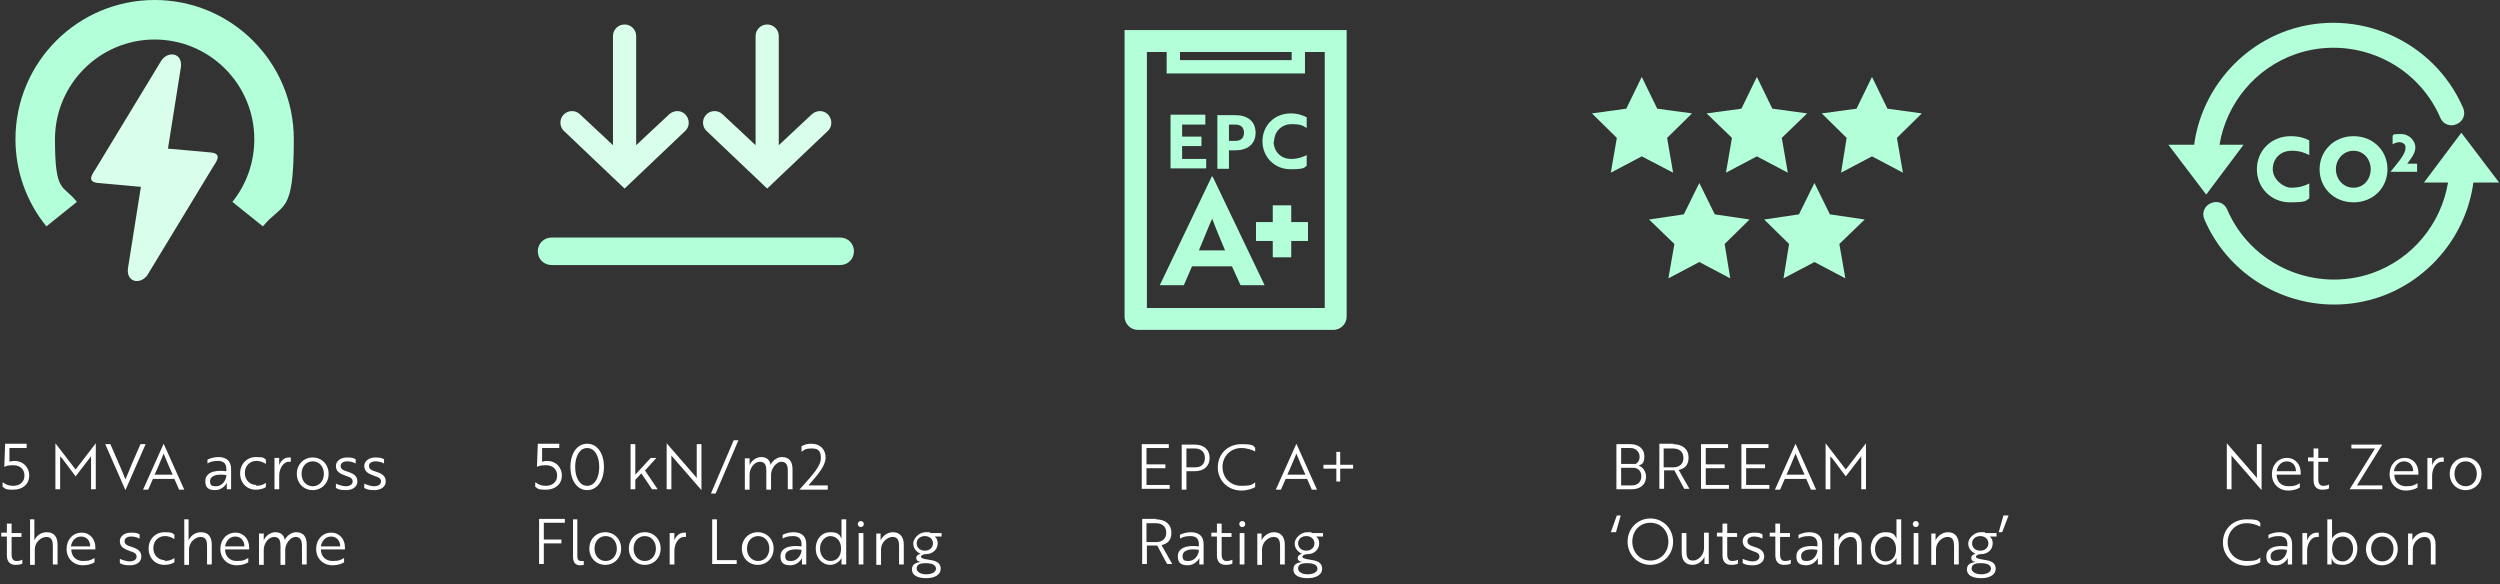 <svg width="582" height="136" viewBox="0 0 582 136" fill="none" xmlns="http://www.w3.org/2000/svg">
<rect x="0" y="0" width="582" height="136" fill="#333333" stroke="none"/>
<g clip-path="url(#clip0_2006_2)">
<path d="M178.6 43.9L164.5 30.5C163.4 29.5 163.4 27.7 164.4 26.7C165.4 25.6 167.2 25.6 168.2 26.6L175.9 33.8V8.4C175.9 6.9 177.1 5.7 178.6 5.7C180.1 5.7 181.3 6.9 181.3 8.4V33.8L189 26.6C190.1 25.6 191.8 25.6 192.8 26.7C193.8 27.8 193.8 29.5 192.7 30.5L178.6 43.9Z" fill="#D9FFEC"/>
<path d="M145.4 43.9L131.3 30.5C130.2 29.5 130.2 27.7 131.2 26.7C132.2 25.6 134 25.6 135 26.6L142.7 33.8V8.4C142.7 6.9 143.9 5.7 145.4 5.7C146.9 5.7 148.1 6.9 148.1 8.4V33.8L155.8 26.6C156.9 25.6 158.6 25.6 159.6 26.7C160.6 27.8 160.6 29.5 159.5 30.5L145.4 43.9Z" fill="#D9FFEC"/>
<path d="M195.6 61.7H128.4C126.6 61.7 125.2 60.3 125.2 58.5C125.2 56.7 126.6 55.3 128.4 55.3H195.6C197.4 55.3 198.8 56.7 198.8 58.5C198.8 60.3 197.4 61.7 195.6 61.7Z" fill="#B3FFD9"/>
<path d="M37.5 14.2L22.4 39.1C21.6 40.4 20 42.3 22.8 42.6L32.8 43.5L29.8 62.4C29.3 65.8 32.8 66.4 34.4 63.9L49.5 39C50.3 37.7 51.9 35.8 49.1 35.5L39.1 34.6L42.1 15.7C42.6 12.3 39.1 11.7 37.5 14.2Z" fill="#D9FFEC"/>
<path d="M10.8 52.7C6.1 46.9 3.6 39.8 3.6 32.4C3.6 14.5 18.1 0 36 0C53.9 0 68.4 14.5 68.4 32.4C68.4 50.3 65.9 47 61.2 52.7L54.1 47C57.4 42.9 59.2 37.8 59.2 32.4C59.2 19.6 48.8 9.2 36 9.2C23.2 9.2 12.8 19.6 12.8 32.4C12.8 45.2 14.6 42.8 17.9 47L10.8 52.7Z" fill="#B3FFD9"/>
<path d="M0.7 112.3C1.3 112.8 2.1 113.1 3.1 113.1C4.6 113.1 5.7 112.2 5.7 110.7C5.7 109.2 4.6 108.3 3.1 108.3C1.6 108.3 1.2 108.6 1 108.7L1.2 103.3H6.2V104.3H2.2V107.5C2.2 107.5 2.7 107.3 3.4 107.3C5.3 107.3 6.8 108.7 6.8 110.7C6.8 112.7 5.3 114 3.1 114C0.9 114 1.3 113.7 0.6 113.3V112.3H0.7Z" fill="white"/>
<path d="M14.299 106.6L13.999 106.2C13.999 106.5 13.999 106.9 13.999 107.2V113.9H12.899V103.2L17.599 109.3L22.299 103.2V113.9H21.199V107.2C21.199 106.9 21.199 106.6 21.199 106.2C21.099 106.4 20.799 106.7 20.599 107L17.599 110.9L14.299 106.5V106.6Z" fill="white"/>
<path d="M29.2 114.1L24.5 103.4H25.7L27.7 108C28.3 109.3 28.7 110.4 29.2 111.6C29.7 110.4 30.2 109.3 30.7 108L32.7 103.4H33.9L29.2 114.1Z" fill="white"/>
<path d="M38.1 103.3L42.9 114H41.7L40.6 111.5H35.6L34.5 114H33.3L38.1 103.3ZM40.2 110.5C39.4 108.8 38.8 107.3 38.1 105.6C37.4 107.2 36.8 108.8 36 110.5H40.2Z" fill="white"/>
<path d="M48.3 107C48.7 106.8 49.7 106.4 50.8 106.4C52.8 106.4 53.8 107.4 53.8 109.2V113.9H52.8V113C52.8 112.6 52.8 112.4 52.8 112.4C52.8 112.5 51.9 114.1 50.1 114.1C48.3 114.1 47.8 113.3 47.8 112C47.8 110.2 49.6 109.3 52.7 109.7V109.2C52.7 107.8 51.9 107.3 50.7 107.3C49.5 107.3 48.7 107.6 48.3 107.9V106.9V107ZM52.7 110.6C50.2 110.2 48.9 110.9 48.9 112C48.9 113.1 49.4 113.2 50.3 113.2C51.7 113.2 52.7 111.8 52.7 110.6Z" fill="white"/>
<path d="M59.599 113.1C60.599 113.1 61.399 112.8 61.899 112.4V113.4C61.399 113.7 60.699 114 59.599 114C57.399 114 55.899 112.4 55.899 110.2C55.899 108 57.499 106.4 59.599 106.4C61.699 106.4 61.399 106.7 61.899 107V108C61.399 107.7 60.699 107.3 59.699 107.3C58.099 107.3 56.999 108.5 56.999 110.1C56.999 111.7 58.099 112.9 59.699 112.9L59.599 113.1Z" fill="white"/>
<path d="M63.999 106.6H64.999V107.7C64.999 108 64.999 108.2 64.999 108.3C65.399 107.2 66.199 106.5 67.299 106.5C68.399 106.5 67.699 106.5 67.699 106.5V107.5C67.699 107.5 67.499 107.5 67.299 107.5C65.799 107.5 64.999 109.3 64.999 110.7V113.9H63.899V106.6H63.999Z" fill="white"/>
<path d="M76.5 110.3C76.5 112.5 74.9 114.1 72.8 114.1C70.7 114.1 69.1 112.5 69.1 110.3C69.1 108.1 70.7 106.5 72.8 106.5C74.9 106.5 76.5 108.1 76.5 110.3ZM75.4 110.3C75.4 108.6 74.3 107.4 72.8 107.4C71.3 107.4 70.2 108.6 70.2 110.3C70.2 112 71.3 113.2 72.8 113.2C74.3 113.2 75.4 112 75.4 110.3Z" fill="white"/>
<path d="M80.4 110.7C79.1 110.3 78.2 109.7 78.2 108.5C78.2 107.3 79.3 106.5 80.8 106.5C82.3 106.5 82.3 106.7 82.8 106.9V107.9C82.3 107.6 81.5 107.4 80.9 107.4C79.9 107.4 79.3 107.8 79.3 108.5C79.3 109.2 79.9 109.5 80.9 109.8C82.5 110.3 83.2 110.9 83.2 112.1C83.2 113.3 82.1 114.1 80.6 114.1C79.1 114.1 78.8 113.9 78.2 113.6V112.6C78.9 112.9 79.8 113.2 80.5 113.2C81.2 113.2 82.1 112.9 82.1 112.1C82.1 111.3 81.5 111.1 80.3 110.7H80.4Z" fill="white"/>
<path d="M87 110.7C85.7 110.3 84.8 109.7 84.8 108.5C84.8 107.3 85.9 106.5 87.4 106.5C88.9 106.5 88.9 106.7 89.4 106.9V107.9C88.9 107.6 88.1 107.4 87.5 107.4C86.5 107.4 85.9 107.8 85.9 108.5C85.9 109.2 86.5 109.5 87.5 109.8C89.1 110.3 89.8 110.9 89.8 112.1C89.8 113.3 88.7 114.1 87.2 114.1C85.7 114.1 85.4 113.9 84.8 113.6V112.6C85.5 112.9 86.4 113.2 87.1 113.2C87.8 113.2 88.7 112.9 88.7 112.1C88.7 111.3 88.1 111.1 86.9 110.7H87Z" fill="white"/>
<path d="M1.6 124.1V121.9H2.7V124.1H5V125H2.7V129.1C2.7 130.2 3.2 130.6 3.8 130.6C4.4 130.6 4.8 130.5 5.2 130.3V131.2C4.9 131.4 4.3 131.5 3.6 131.5C2.6 131.5 1.6 131 1.6 129.3V124.9H0.3V124H1.6V124.1Z" fill="white"/>
<path d="M6.899 120.9H7.999V125.1C7.999 125.4 7.999 125.7 7.999 125.8C8.299 125.1 9.199 123.9 10.899 123.9C12.599 123.9 13.399 125 13.399 126.8V131.4H12.299V127.1C12.299 126 12.099 125 10.799 125C9.499 125 8.099 126.3 8.099 127.9V131.5H6.999V121L6.899 120.9Z" fill="white"/>
<path d="M22.2 127.3C22.2 127.5 22.2 127.8 22.2 127.9H16.6C16.6 129.5 17.7 130.6 19.3 130.6C20.9 130.6 21.3 130.3 22 129.9V130.9C21.4 131.3 20.4 131.6 19.3 131.6C17.1 131.6 15.5 130 15.5 127.8C15.5 125.6 17 124 19 124C21 124 22.2 125.6 22.2 127.4V127.3ZM18.9 124.9C17.5 124.9 16.7 126 16.5 127.2H21C21 126 20.3 124.9 18.8 124.9H18.9Z" fill="white"/>
<path d="M30.099 128.2C28.799 127.8 27.899 127.2 27.899 126C27.899 124.8 28.999 124 30.499 124C31.999 124 31.999 124.2 32.499 124.4V125.4C31.999 125.1 31.199 124.9 30.599 124.9C29.599 124.9 28.999 125.3 28.999 126C28.999 126.7 29.599 127 30.599 127.3C32.199 127.8 32.899 128.4 32.899 129.6C32.899 130.8 31.799 131.6 30.299 131.6C28.799 131.6 28.499 131.4 27.899 131.1V130.1C28.599 130.4 29.499 130.7 30.199 130.7C30.899 130.7 31.799 130.4 31.799 129.6C31.799 128.8 31.199 128.6 29.999 128.2H30.099Z" fill="white"/>
<path d="M38.3 130.6C39.3 130.6 40.1 130.3 40.6 129.9V130.9C40.1 131.2 39.4 131.5 38.3 131.5C36.1 131.5 34.6 129.9 34.6 127.7C34.6 125.5 36.2 123.9 38.3 123.9C40.4 123.9 40.1 124.2 40.6 124.5V125.5C40.1 125.2 39.4 124.8 38.4 124.8C36.8 124.8 35.7 126 35.7 127.6C35.7 129.2 36.8 130.4 38.4 130.4L38.3 130.6Z" fill="white"/>
<path d="M42.8 120.9H43.9V125.1C43.9 125.4 43.9 125.7 43.9 125.8C44.2 125.1 45.1 123.9 46.8 123.9C48.5 123.9 49.3 125 49.3 126.8V131.4H48.2V127.1C48.2 126 48 125 46.7 125C45.4 125 44 126.3 44 127.9V131.5H42.9V121L42.8 120.9Z" fill="white"/>
<path d="M58 127.3C58 127.5 58 127.8 58 127.9H52.4C52.4 129.5 53.5 130.6 55.1 130.6C56.7 130.6 57.1 130.3 57.8 129.9V130.9C57.2 131.3 56.2 131.6 55.1 131.6C52.9 131.6 51.3 130 51.3 127.8C51.3 125.6 52.8 124 54.8 124C56.8 124 58 125.6 58 127.4V127.3ZM54.8 124.9C53.4 124.9 52.6 126 52.4 127.2H56.9C56.9 126 56.2 124.9 54.7 124.9H54.8Z" fill="white"/>
<path d="M61.4 124.1V125.2C61.4 125.5 61.4 125.8 61.4 125.8C61.8 124.8 62.9 123.9 64.1 123.9C65.3 123.9 66.1 124.5 66.3 125.7C66.7 124.8 67.8 123.9 68.9 123.9C70.7 123.9 71.4 125 71.4 126.8V131.4H70.3V127.1C70.3 125.9 70 125 68.8 125C67.6 125 66.4 126.6 66.4 128V131.5H65.3V127.1C65.3 126 65.1 125 63.8 125C62.5 125 61.4 126.5 61.4 128V131.5H60.3V124.2H61.3L61.4 124.1Z" fill="white"/>
<path d="M80.3 127.3C80.3 127.5 80.3 127.8 80.3 127.9H74.7C74.7 129.5 75.8 130.6 77.4 130.6C79 130.6 79.4 130.3 80.1 129.9V130.9C79.5 131.3 78.5 131.6 77.4 131.6C75.2 131.6 73.6 130 73.6 127.8C73.6 125.6 75.1 124 77.1 124C79.1 124 80.3 125.6 80.3 127.4V127.3ZM77.1 124.9C75.7 124.9 74.9 126 74.7 127.2H79.2C79.2 126 78.5 124.9 77 124.9H77.1Z" fill="white"/>
<path d="M124.7 112.3C125.3 112.8 126.1 113.1 127.1 113.1C128.6 113.1 129.7 112.2 129.7 110.7C129.7 109.2 128.6 108.3 127.1 108.3C125.6 108.3 125.2 108.6 125 108.7L125.2 103.3H130.2V104.3H126.2V107.5C126.2 107.5 126.7 107.3 127.4 107.3C129.3 107.3 130.8 108.7 130.8 110.7C130.8 112.7 129.3 114 127.1 114C124.9 114 125.3 113.7 124.6 113.3V112.3H124.7Z" fill="white"/>
<path d="M136.7 103.3C139.1 103.3 140.6 105.6 140.6 108.7C140.6 111.8 139.1 114.1 136.7 114.1C134.3 114.1 132.8 111.8 132.8 108.7C132.8 105.6 134.3 103.3 136.7 103.3ZM136.7 113.1C138.4 113.1 139.5 111.3 139.5 108.7C139.5 106.1 138.4 104.3 136.7 104.3C135 104.3 133.9 106.1 133.9 108.7C133.9 111.3 135 113.1 136.7 113.1Z" fill="white"/>
<path d="M150.2 109.6L153.1 113.9H151.8L149.3 110.2L147.9 111.7V113.9H146.8V103.4H147.9V110.5L151.5 106.6H152.8L150.1 109.6H150.2Z" fill="white"/>
<path d="M156.599 106.4C156.499 106.3 156.399 106.2 156.299 106C156.299 106.3 156.299 106.6 156.299 106.9V113.9H155.199V103.2L161.899 110.9L162.199 111.3C162.199 111 162.199 110.7 162.199 110.4V103.4H163.299V114.1L156.599 106.4Z" fill="white"/>
<path d="M170.8 102.5H171.9L166.6 114.9H165.5L170.8 102.5Z" fill="white"/>
<path d="M174.499 106.6V107.7C174.499 108 174.499 108.3 174.499 108.3C174.899 107.3 175.999 106.4 177.199 106.4C178.399 106.4 179.199 107 179.399 108.2C179.799 107.3 180.899 106.4 181.999 106.4C183.799 106.4 184.499 107.5 184.499 109.3V113.9H183.399V109.6C183.399 108.4 183.099 107.5 181.899 107.5C180.699 107.5 179.499 109.1 179.499 110.5V114H178.399V109.6C178.399 108.5 178.199 107.5 176.899 107.5C175.599 107.5 174.499 109 174.499 110.5V114H173.399V106.7H174.399L174.499 106.6Z" fill="white"/>
<path d="M186.5 104C187.1 103.5 187.9 103.3 188.9 103.3C190.9 103.3 192.2 104.6 192.2 106.5C192.2 108.4 190.5 110.4 188.2 113H192.7V114H186.1C189.4 110.3 191.1 108.5 191.1 106.6C191.1 104.7 190.2 104.4 188.9 104.4C187.6 104.4 187.2 104.7 186.6 105.2V104.1L186.5 104Z" fill="white"/>
<path d="M126.6 121.8V125.6H130.7V126.5H126.6V131.3H125.5V120.8H131.5V121.7H126.6V121.8Z" fill="white"/>
<path d="M133.3 120.9H134.4V129.4C134.4 130.2 134.6 130.6 135.3 130.6C136 130.6 135.9 130.6 135.9 130.6V131.5C135.9 131.5 135.5 131.6 135.1 131.6C134.1 131.6 133.4 131.1 133.4 129.6V120.9H133.3Z" fill="white"/>
<path d="M144.599 127.7C144.599 129.9 142.999 131.5 140.899 131.5C138.799 131.5 137.199 129.9 137.199 127.7C137.199 125.5 138.799 123.9 140.899 123.9C142.999 123.9 144.599 125.5 144.599 127.7ZM143.599 127.7C143.599 126 142.499 124.8 140.999 124.8C139.499 124.8 138.399 126 138.399 127.7C138.399 129.4 139.499 130.6 140.999 130.6C142.499 130.6 143.599 129.4 143.599 127.7Z" fill="white"/>
<path d="M153.799 127.7C153.799 129.9 152.199 131.5 150.099 131.5C147.999 131.5 146.399 129.9 146.399 127.7C146.399 125.5 147.999 123.9 150.099 123.9C152.199 123.9 153.799 125.5 153.799 127.7ZM152.699 127.7C152.699 126 151.599 124.8 150.099 124.8C148.599 124.8 147.499 126 147.499 127.7C147.499 129.4 148.599 130.6 150.099 130.6C151.599 130.6 152.699 129.4 152.699 127.7Z" fill="white"/>
<path d="M155.999 124.1H156.999V125.2C156.999 125.5 156.999 125.7 156.999 125.8C157.399 124.7 158.199 124 159.299 124C160.399 124 159.699 124 159.699 124V125C159.699 125 159.499 125 159.299 125C157.799 125 156.999 126.8 156.999 128.2V131.4H155.899V124.1H155.999Z" fill="white"/>
<path d="M165.8 131.4V120.9H166.9V130.4H171.5V131.3H165.8V131.4Z" fill="white"/>
<path d="M180.099 127.7C180.099 129.9 178.499 131.5 176.399 131.5C174.299 131.5 172.699 129.9 172.699 127.7C172.699 125.5 174.299 123.9 176.399 123.9C178.499 123.9 180.099 125.5 180.099 127.7ZM179.099 127.7C179.099 126 177.999 124.8 176.499 124.8C174.999 124.8 173.899 126 173.899 127.7C173.899 129.4 174.999 130.6 176.499 130.6C177.999 130.6 179.099 129.4 179.099 127.7Z" fill="white"/>
<path d="M182.199 124.5C182.599 124.3 183.599 123.9 184.699 123.9C186.699 123.9 187.699 124.9 187.699 126.7V131.4H186.699V130.5C186.699 130.1 186.699 129.9 186.699 129.9C186.699 130 185.799 131.6 183.999 131.6C182.199 131.6 181.699 130.8 181.699 129.5C181.699 127.7 183.499 126.8 186.599 127.2V126.7C186.599 125.3 185.799 124.8 184.599 124.8C183.399 124.8 182.599 125.1 182.199 125.4V124.4V124.5ZM186.599 128C184.099 127.6 182.799 128.3 182.799 129.4C182.799 130.5 183.299 130.6 184.199 130.6C185.599 130.6 186.599 129.2 186.599 128Z" fill="white"/>
<path d="M196.899 131.4H195.899V130.5C195.899 130.2 195.899 129.9 195.899 129.9C195.499 130.7 194.499 131.5 193.299 131.5C191.399 131.5 189.899 129.9 189.899 127.7C189.899 125.5 191.299 123.9 193.299 123.9C195.299 123.9 195.499 124.6 195.899 125.4C195.899 125.4 195.899 125.2 195.899 124.8V120.9H196.999V131.4H196.899ZM190.899 127.7C190.899 129.3 191.899 130.6 193.299 130.6C194.699 130.6 195.799 129.7 195.799 127.7C195.799 125.7 194.499 124.8 193.299 124.8C192.099 124.8 190.899 126 190.899 127.7Z" fill="white"/>
<path d="M200.399 121.3C200.799 121.3 201.099 121.6 201.099 122C201.099 122.4 200.799 122.7 200.399 122.7C199.999 122.7 199.699 122.4 199.699 122C199.699 121.6 199.999 121.3 200.399 121.3ZM200.999 124.1V131.4H199.899V124.1H200.999Z" fill="white"/>
<path d="M205 124.1V125.2C205 125.5 205 125.8 205 125.8C205.3 125.1 206.3 123.9 207.9 123.9C209.5 123.9 210.4 125 210.4 126.8V131.4H209.3V127.1C209.3 126 209.1 125 207.8 125C206.5 125 205.1 126.3 205.1 127.9V131.5H204V124.2H205V124.1Z" fill="white"/>
<path d="M216.1 130.3C217.9 130.5 219 131 219 132.4C219 133.8 217.6 134.6 215.6 134.6C213.6 134.6 212.3 133.9 212.3 132.6C212.3 131.3 213.2 131 214.4 130.8C213.7 130.8 213.3 130.4 213.3 129.9C213.3 129.4 213.7 129.1 214.3 128.9C213.3 128.5 212.6 127.6 212.6 126.5C212.6 125.4 213.9 123.9 215.5 123.9C217.1 123.9 216.3 123.9 216.6 124.1H219.2V124.9H218.1C217.9 124.9 217.6 124.9 217.6 124.9C218.1 125.3 218.3 125.8 218.3 126.5C218.3 127.9 217.1 129 215.6 129C214.9 129 214.4 129.3 214.4 129.6C214.4 129.9 214.8 130.1 216.2 130.3H216.1ZM217.9 132.4C217.9 131.7 217.3 131.1 215.5 131.1C213.7 131.1 213.4 131.7 213.4 132.4C213.4 133.1 214.3 133.7 215.6 133.7C216.9 133.7 217.9 133.2 217.9 132.4ZM217.2 126.5C217.2 125.5 216.4 124.8 215.3 124.8C214.2 124.8 213.4 125.5 213.4 126.5C213.4 127.5 214.2 128.2 215.3 128.2C216.4 128.2 217.2 127.5 217.2 126.5Z" fill="white"/>
<path d="M383.2 111C383.2 112.8 381.8 113.9 379.9 113.9H376.3V103.4H379.5C381.5 103.4 382.8 104.5 382.8 106.2C382.8 107.9 382.3 108 381.5 108.4C382.4 108.7 383.2 109.7 383.2 111ZM380.5 108.1C381.2 107.9 381.7 107.3 381.7 106.3C381.7 105.3 380.9 104.3 379.6 104.3H377.4V108H380.5V108.1ZM377.4 113H379.9C381.2 113 382.1 112.2 382.1 110.9C382.1 109.6 381.3 108.9 380.2 108.9H377.4V112.9V113Z" fill="white"/>
<path d="M389.5 103.4C391.7 103.4 393.1 104.6 393.1 106.5C393.1 108.4 392.1 109.1 390.8 109.4L393.3 113.8H392.1L389.8 109.5H387.4V113.8H386.3V103.3H389.6L389.5 103.4ZM387.3 104.4V108.8H389.5C391 108.8 391.9 108 391.9 106.6C391.9 105.2 391 104.4 389.4 104.4H387.2H387.3Z" fill="white"/>
<path d="M396 113.9V103.4H402.3V104.3H397.1V108.1H401.5V109H397.1V112.9H402.5V113.8H396V113.9Z" fill="white"/>
<path d="M405.4 113.9V103.4H411.7V104.3H406.5V108.1H410.9V109H406.5V112.9H411.9V113.8H405.4V113.9Z" fill="white"/>
<path d="M418 103.3L422.8 114H421.6L420.5 111.5H415.5L414.4 114H413.2L418 103.3ZM420.1 110.5C419.3 108.8 418.7 107.3 418 105.6C417.3 107.2 416.7 108.8 415.9 110.5H420.1Z" fill="white"/>
<path d="M426.4 106.6L426.1 106.2C426.1 106.5 426.1 106.9 426.1 107.2V113.9H425V103.2L429.7 109.3L434.4 103.2V113.9H433.3V107.2C433.3 106.9 433.3 106.6 433.3 106.2C433.2 106.4 432.9 106.7 432.7 107L429.7 110.9L426.4 106.5V106.6Z" fill="white"/>
<path d="M376.4 120H377.3L376.2 123.9H375L376.4 120Z" fill="white"/>
<path d="M384.2 120.7C387.2 120.7 389.5 123.1 389.5 126.1C389.5 129.1 387.2 131.5 384.2 131.5C381.2 131.5 378.9 129.1 378.9 126.1C378.9 123.1 381.2 120.7 384.2 120.7ZM384.2 130.5C386.6 130.5 388.4 128.6 388.4 126.1C388.4 123.6 386.7 121.7 384.2 121.7C381.7 121.7 380 123.6 380 126.1C380 128.6 381.8 130.5 384.2 130.5Z" fill="white"/>
<path d="M391.5 124.1H392.6V128.4C392.6 129.5 392.8 130.5 394.1 130.5C395.4 130.5 396.7 129.2 396.7 127.6V124H397.8V131.3H396.8V130.2C396.8 129.9 396.8 129.6 396.8 129.6C396.5 130.3 395.6 131.5 394 131.5C392.4 131.5 391.5 130.5 391.5 128.6V124V124.1Z" fill="white"/>
<path d="M401 124.1V121.9H402.1V124.1H404.4V125H402.1V129.1C402.1 130.2 402.6 130.6 403.2 130.6C403.8 130.6 404.2 130.5 404.6 130.3V131.2C404.3 131.4 403.7 131.5 403 131.5C402 131.5 401 131 401 129.3V124.9H399.7V124H401V124.1Z" fill="white"/>
<path d="M407.9 128.2C406.6 127.8 405.7 127.2 405.7 126C405.7 124.8 406.8 124 408.3 124C409.8 124 409.8 124.2 410.3 124.4V125.4C409.8 125.1 409 124.9 408.4 124.9C407.4 124.9 406.8 125.3 406.8 126C406.8 126.7 407.4 127 408.4 127.3C410 127.8 410.7 128.4 410.7 129.6C410.7 130.8 409.6 131.6 408.1 131.6C406.6 131.6 406.3 131.4 405.7 131.1V130.1C406.4 130.4 407.3 130.7 408 130.7C408.7 130.7 409.6 130.4 409.6 129.6C409.6 128.8 409 128.6 407.8 128.2H407.9Z" fill="white"/>
<path d="M413.3 124.1V121.9H414.4V124.1H416.7V125H414.4V129.1C414.4 130.2 414.9 130.6 415.5 130.6C416.1 130.6 416.5 130.5 416.9 130.3V131.2C416.6 131.4 416 131.5 415.3 131.5C414.3 131.5 413.3 131 413.3 129.3V124.9H412V124H413.3V124.1Z" fill="white"/>
<path d="M418.7 124.5C419.1 124.3 420.1 123.9 421.2 123.9C423.2 123.9 424.2 124.9 424.2 126.7V131.4H423.2V130.5C423.2 130.1 423.2 129.9 423.2 129.9C423.2 130 422.3 131.6 420.5 131.6C418.7 131.6 418.2 130.8 418.2 129.5C418.2 127.7 420 126.8 423.1 127.2V126.7C423.1 125.3 422.3 124.8 421.1 124.8C419.9 124.8 419.1 125.1 418.7 125.4V124.4V124.5ZM423.1 128C420.6 127.6 419.3 128.3 419.3 129.4C419.3 130.5 419.8 130.6 420.7 130.6C422.1 130.6 423.1 129.2 423.1 128Z" fill="white"/>
<path d="M428 124.1V125.2C428 125.5 428 125.8 428 125.8C428.3 125.1 429.3 123.9 430.9 123.9C432.5 123.9 433.4 125 433.4 126.8V131.4H432.3V127.1C432.3 126 432.1 125 430.8 125C429.5 125 428.1 126.3 428.1 127.9V131.5H427V124.2H428V124.1Z" fill="white"/>
<path d="M442.5 131.4H441.5V130.5C441.5 130.2 441.5 129.9 441.5 129.9C441.1 130.7 440.1 131.5 438.9 131.5C437 131.5 435.5 129.9 435.5 127.7C435.5 125.5 436.9 123.9 438.9 123.9C440.9 123.9 441.1 124.6 441.5 125.4C441.5 125.4 441.5 125.2 441.5 124.8V120.9H442.6V131.4H442.5ZM436.5 127.8C436.5 129.4 437.5 130.7 438.9 130.7C440.3 130.7 441.4 129.8 441.4 127.8C441.4 125.8 440.1 124.9 438.9 124.9C437.7 124.9 436.5 126.1 436.5 127.8Z" fill="white"/>
<path d="M446 121.3C446.4 121.3 446.7 121.6 446.7 122C446.7 122.4 446.4 122.7 446 122.7C445.6 122.7 445.3 122.4 445.3 122C445.3 121.6 445.6 121.3 446 121.3ZM446.6 124.1V131.4H445.5V124.1H446.6Z" fill="white"/>
<path d="M450.6 124.1V125.2C450.6 125.5 450.6 125.8 450.6 125.8C450.9 125.1 451.9 123.9 453.5 123.9C455.1 123.9 456 125 456 126.8V131.4H454.9V127.1C454.9 126 454.7 125 453.4 125C452.1 125 450.7 126.3 450.7 127.9V131.5H449.6V124.2H450.6V124.1Z" fill="white"/>
<path d="M461.7 130.3C463.5 130.5 464.6 131 464.6 132.4C464.6 133.8 463.2 134.6 461.2 134.6C459.2 134.6 457.9 133.9 457.9 132.6C457.9 131.3 458.8 131 460 130.8C459.3 130.8 458.9 130.4 458.9 129.9C458.9 129.4 459.3 129.1 459.9 128.9C458.9 128.5 458.2 127.6 458.2 126.5C458.2 125.4 459.5 123.9 461.1 123.9C462.7 123.9 461.9 123.9 462.2 124.1H464.8V124.9H463.7C463.5 124.9 463.2 124.9 463.2 124.9C463.7 125.3 463.9 125.8 463.9 126.5C463.9 127.9 462.8 129 461.2 129C460.5 129 460 129.3 460 129.6C460 129.9 460.4 130.1 461.8 130.3H461.7ZM463.5 132.4C463.5 131.7 462.9 131.1 461.1 131.1C459.3 131.1 459 131.7 459 132.4C459 133.1 459.9 133.7 461.2 133.7C462.5 133.7 463.5 133.2 463.5 132.4ZM462.9 126.5C462.9 125.5 462.1 124.8 461 124.8C459.9 124.8 459.1 125.5 459.1 126.5C459.1 127.5 459.9 128.2 461 128.2C462.1 128.2 462.9 127.5 462.9 126.5Z" fill="white"/>
<path d="M466.2 123.9H465.3L466.4 120H467.6L466.1 123.9H466.2Z" fill="white"/>
<path d="M519.8 106.4C519.7 106.3 519.6 106.2 519.5 106C519.5 106.3 519.5 106.6 519.5 106.9V113.9H518.4V103.2L525.1 110.9L525.4 111.3C525.4 111 525.4 110.7 525.4 110.4V103.4H526.5V114.1L519.8 106.4Z" fill="white"/>
<path d="M535.6 109.9C535.6 110.1 535.6 110.4 535.6 110.5H530C530 112.1 531.1 113.2 532.7 113.2C534.3 113.2 534.7 112.9 535.4 112.5V113.5C534.8 113.9 533.8 114.2 532.7 114.2C530.5 114.2 528.9 112.6 528.9 110.4C528.9 108.2 530.4 106.6 532.4 106.6C534.4 106.6 535.6 108.2 535.6 110V109.9ZM532.4 107.4C531 107.4 530.2 108.5 530 109.7H534.5C534.5 108.5 533.8 107.4 532.3 107.4H532.4Z" fill="white"/>
<path d="M538.6 106.6V104.4H539.7V106.6H542V107.5H539.7V111.6C539.7 112.7 540.2 113.1 540.8 113.1C541.4 113.1 541.8 113 542.2 112.8V113.7C541.9 113.9 541.3 114 540.6 114C539.6 114 538.6 113.5 538.6 111.8V107.4H537.3V106.5H538.6V106.6Z" fill="white"/>
<path d="M552.9 104.4H547.4V103.5H554.6L548.7 113H554.6V113.9H547L552.9 104.4Z" fill="white"/>
<path d="M563 109.9C563 110.1 563 110.4 563 110.5H557.4C557.4 112.1 558.5 113.2 560.1 113.2C561.7 113.2 562.1 112.9 562.8 112.5V113.5C562.2 113.9 561.2 114.2 560.1 114.2C557.9 114.2 556.3 112.6 556.3 110.4C556.3 108.2 557.8 106.6 559.8 106.6C561.8 106.6 563 108.2 563 110V109.9ZM559.7 107.4C558.3 107.4 557.5 108.5 557.3 109.7H561.8C561.8 108.5 561.1 107.4 559.6 107.4H559.7Z" fill="white"/>
<path d="M565.2 106.6H566.2V107.7C566.2 108 566.2 108.2 566.2 108.3C566.6 107.2 567.4 106.5 568.5 106.5C569.6 106.5 568.9 106.5 568.9 106.5V107.5C568.9 107.5 568.7 107.5 568.5 107.5C567 107.5 566.2 109.3 566.2 110.7V113.9H565.1V106.6H565.2Z" fill="white"/>
<path d="M577.7 110.3C577.7 112.5 576.1 114.1 574 114.1C571.9 114.1 570.3 112.5 570.3 110.3C570.3 108.1 571.9 106.5 574 106.5C576.1 106.5 577.7 108.1 577.7 110.3ZM576.6 110.3C576.6 108.6 575.5 107.4 574 107.4C572.5 107.4 571.4 108.6 571.4 110.3C571.4 112 572.5 113.2 574 113.2C575.5 113.2 576.6 112 576.6 110.3Z" fill="white"/>
<path d="M526.2 122.6C525.4 122.2 524.3 121.8 523 121.8C520.5 121.8 518.6 123.7 518.6 126.2C518.6 128.7 520.4 130.6 523 130.6C525.6 130.6 525.5 130.2 526.2 129.8V130.9C525.7 131.2 524.5 131.7 523 131.7C519.9 131.7 517.5 129.4 517.5 126.3C517.5 123.2 519.8 120.9 523 120.9C526.2 120.9 525.7 121.4 526.2 121.7V122.8V122.6Z" fill="white"/>
<path d="M528.1 124.5C528.5 124.3 529.5 123.9 530.6 123.9C532.6 123.9 533.6 124.9 533.6 126.7V131.4H532.6V130.5C532.6 130.1 532.6 129.9 532.6 129.9C532.6 130 531.7 131.6 529.9 131.6C528.1 131.6 527.6 130.8 527.6 129.5C527.6 127.7 529.4 126.8 532.5 127.2V126.7C532.5 125.3 531.7 124.8 530.5 124.8C529.3 124.8 528.5 125.1 528.1 125.4V124.4V124.5ZM532.4 128C529.9 127.6 528.6 128.3 528.6 129.4C528.6 130.5 529.1 130.6 530 130.6C531.4 130.6 532.4 129.2 532.4 128Z" fill="white"/>
<path d="M536.1 124.1H537.1V125.2C537.1 125.5 537.1 125.7 537.1 125.8C537.5 124.7 538.3 124 539.4 124C540.5 124 539.8 124 539.8 124V125C539.8 125 539.6 125 539.4 125C537.9 125 537.1 126.8 537.1 128.2V131.4H536V124.1H536.1Z" fill="white"/>
<path d="M541.8 120.9H542.9V124.8C542.9 125.2 542.9 125.4 542.9 125.4C543.3 124.6 544.3 123.9 545.5 123.9C547.4 123.9 548.8 125.5 548.8 127.7C548.8 129.9 547.4 131.5 545.4 131.5C543.4 131.5 543.1 130.7 542.8 129.9C542.8 129.9 542.8 130.1 542.8 130.5V131.4H541.8V120.9ZM542.9 127.8C542.9 129.8 544.2 130.7 545.4 130.7C546.6 130.7 547.8 129.5 547.8 127.8C547.8 126.1 546.8 124.9 545.4 124.9C544 124.9 542.9 125.8 542.9 127.8Z" fill="white"/>
<path d="M558.2 127.8C558.2 130 556.6 131.6 554.5 131.6C552.4 131.6 550.8 130 550.8 127.8C550.8 125.6 552.4 124 554.5 124C556.6 124 558.2 125.6 558.2 127.8ZM557.2 127.8C557.2 126.1 556.1 124.9 554.6 124.9C553.1 124.9 552 126.1 552 127.8C552 129.5 553.1 130.7 554.6 130.7C556.1 130.7 557.2 129.5 557.2 127.8Z" fill="white"/>
<path d="M561.6 124.1V125.2C561.6 125.5 561.6 125.8 561.6 125.8C561.9 125.1 562.9 123.9 564.5 123.9C566.1 123.9 567 125 567 126.8V131.4H565.9V127.1C565.9 126 565.7 125 564.4 125C563.1 125 561.7 126.3 561.7 127.9V131.5H560.6V124.2H561.6V124.1Z" fill="white"/>
<path d="M265.8 113.9V103.4H272.1V104.3H266.9V108.1H271.3V109H266.9V112.9H272.3V113.8H265.8V113.9Z" fill="white"/>
<path d="M276.2 109.7V114H275.1V103.5H278.1C280.3 103.5 281.6 104.7 281.6 106.6C281.6 108.5 280.3 109.7 278.1 109.7H276.2ZM276.2 104.4V108.8H278.2C279.7 108.8 280.5 108 280.5 106.6C280.5 105.2 279.6 104.4 278.1 104.4H276.2Z" fill="white"/>
<path d="M292.2 105.1C291.4 104.7 290.3 104.3 289 104.3C286.5 104.3 284.6 106.2 284.6 108.7C284.6 111.2 286.4 113.1 289 113.1C291.6 113.1 291.5 112.7 292.2 112.3V113.4C291.7 113.7 290.5 114.2 289 114.2C285.9 114.2 283.5 111.9 283.5 108.8C283.5 105.7 285.8 103.4 289 103.4C292.2 103.4 291.7 103.9 292.2 104.2V105.3V105.1Z" fill="white"/>
<path d="M301.8 103.3L306.6 114H305.4L304.3 111.5H299.3L298.2 114H297L301.8 103.3ZM303.9 110.5C303.1 108.8 302.5 107.3 301.8 105.6C301.1 107.2 300.5 108.8 299.7 110.5H303.9Z" fill="white"/>
<path d="M308.1 108.2H311.1V105.2H312V108.2H315V109.1H312V112.1H311.1V109.1H308.1V108.2Z" fill="white"/>
<path d="M269.099 120.9C271.299 120.9 272.699 122.1 272.699 124C272.699 125.9 271.699 126.6 270.399 126.9L272.899 131.3H271.699L269.399 127H266.999V131.3H265.899V120.8H269.199L269.099 120.9ZM266.899 121.8V126.2H269.099C270.599 126.2 271.499 125.4 271.499 124C271.499 122.6 270.599 121.8 268.999 121.8H266.799H266.899Z" fill="white"/>
<path d="M274.7 124.5C275.1 124.3 276.1 123.9 277.2 123.9C279.2 123.9 280.2 124.9 280.2 126.7V131.4H279.2V130.5C279.2 130.1 279.2 129.9 279.2 129.9C279.2 130 278.3 131.6 276.5 131.6C274.7 131.6 274.2 130.8 274.2 129.5C274.2 127.7 276 126.8 279.1 127.2V126.7C279.1 125.3 278.3 124.8 277.1 124.8C275.9 124.8 275.1 125.1 274.7 125.4V124.4V124.5ZM279.1 128C276.6 127.6 275.3 128.3 275.3 129.4C275.3 130.5 275.8 130.6 276.7 130.6C278.1 130.6 279.1 129.2 279.1 128Z" fill="white"/>
<path d="M283.3 124.1V121.9H284.4V124.1H286.7V125H284.4V129.1C284.4 130.2 284.9 130.6 285.5 130.6C286.1 130.6 286.5 130.5 286.9 130.3V131.2C286.6 131.4 286 131.5 285.3 131.5C284.3 131.5 283.3 131 283.3 129.3V124.9H282V124H283.3V124.1Z" fill="white"/>
<path d="M289.2 121.3C289.6 121.3 289.9 121.6 289.9 122C289.9 122.4 289.6 122.7 289.2 122.7C288.8 122.7 288.5 122.4 288.5 122C288.5 121.6 288.8 121.3 289.2 121.3ZM289.7 124.1V131.4H288.6V124.1H289.7Z" fill="white"/>
<path d="M293.7 124.1V125.2C293.7 125.5 293.7 125.8 293.7 125.8C294 125.1 295 123.9 296.6 123.9C298.2 123.9 299.1 125 299.1 126.8V131.4H298V127.1C298 126 297.8 125 296.5 125C295.2 125 293.8 126.3 293.8 127.9V131.5H292.7V124.2H293.7V124.1Z" fill="white"/>
<path d="M304.9 130.3C306.7 130.5 307.8 131 307.8 132.4C307.8 133.8 306.4 134.6 304.4 134.6C302.4 134.6 301.1 133.9 301.1 132.6C301.1 131.3 302 131 303.2 130.8C302.5 130.8 302.1 130.4 302.1 129.9C302.1 129.4 302.5 129.1 303.1 128.9C302.1 128.5 301.4 127.6 301.4 126.5C301.4 125.4 302.7 123.9 304.3 123.9C305.9 123.9 305.1 123.9 305.4 124.1H308V124.9H306.9C306.7 124.9 306.4 124.9 306.4 124.9C306.9 125.3 307.1 125.8 307.1 126.5C307.1 127.9 306 129 304.4 129C303.7 129 303.2 129.3 303.2 129.6C303.2 129.9 303.6 130.1 305 130.3H304.9ZM306.7 132.4C306.7 131.7 306.1 131.1 304.3 131.1C302.5 131.1 302.2 131.7 302.2 132.4C302.2 133.1 303.1 133.7 304.4 133.7C305.7 133.7 306.7 133.2 306.7 132.4ZM306 126.5C306 125.5 305.2 124.8 304.1 124.8C303 124.8 302.2 125.5 302.2 126.5C302.2 127.5 303 128.2 304.1 128.2C305.2 128.2 306 127.5 306 126.5Z" fill="white"/>
<path d="M382.2 36.4L375 40.2L376.4 32.1L370.6 26.4L378.6 25.3L382.2 17.9L385.8 25.3L393.9 26.4L388.1 32.1L389.5 40.2L382.2 36.4Z" fill="#B3FFD9"/>
<path d="M409 36.4L401.8 40.2L403.2 32.1L397.3 26.4L405.4 25.3L409 17.9L412.6 25.3L420.7 26.4L414.8 32.1L416.2 40.2L409 36.4Z" fill="#B3FFD9"/>
<path d="M435.8 36.4L428.6 40.2L429.9 32.1L424.1 26.4L432.2 25.3L435.8 17.9L439.4 25.3L447.4 26.4L441.6 32.1L443 40.2L435.8 36.4Z" fill="#B3FFD9"/>
<path d="M395.6 61L388.4 64.8L389.8 56.8L383.9 51.1L392 49.9L395.6 42.6L399.2 49.9L407.3 51.1L401.5 56.8L402.8 64.8L395.6 61Z" fill="#B3FFD9"/>
<path d="M422.4 61L415.2 64.8L416.5 56.8L410.7 51.1L418.8 49.9L422.4 42.6L426 49.9L434.1 51.1L428.2 56.8L429.6 64.8L422.4 61Z" fill="#B3FFD9"/>
<path d="M533.699 35.1C535.499 35.1 536.799 35.7 537.599 36.1V32.7C536.699 32.2 535.299 31.7 533.299 31.7C528.699 31.7 525.399 35.1 525.399 39.4C525.399 43.7 528.699 47.1 533.099 47.1C537.499 47.1 536.699 46.6 537.599 46.2V42.7C536.699 43.2 535.299 43.7 533.399 43.7C531.499 43.7 529.099 41.7 529.099 39.4C529.099 37.1 530.699 35.1 533.499 35.1H533.699Z" fill="#B3FFD9"/>
<path d="M540 39.4C540 43.7 543.3 47.1 547.9 47.1C552.5 47.1 555.8 43.7 555.8 39.4C555.8 35.1 552.5 31.7 547.9 31.7C543.3 31.7 540 35.2 540 39.4ZM551.9 39.4C551.9 41.7 550.3 43.7 547.9 43.7C545.5 43.7 543.8 41.7 543.8 39.4C543.8 37.1 545.5 35.1 547.9 35.1C550.3 35.1 551.9 37.1 551.9 39.4Z" fill="#B3FFD9"/>
<path d="M556.5 40H562.7V38.1H560.4C561.3 36.9 562.3 35.7 562.3 34.3C562.3 32.9 561 31.2 558.9 31.2C556.8 31.2 557.3 31.4 557 31.6V33.6C557.3 33.4 558 33.1 558.6 33.1C559.2 33.1 560 33.5 560 34.2C560 34.5 560 34.8 559.9 35.1C559.5 36.5 558 38.1 556.5 40Z" fill="#B3FFD9"/>
<path d="M572.999 30.9L564.299 42.5H569.899C568.299 52.1 561.599 60.3 552.199 63.6C538.899 68.2 524.099 61.8 518.499 48.8C517.899 47.3 516.199 46.6 514.699 47.3C513.199 47.9 512.499 49.6 513.199 51.1C518.499 63.4 530.599 70.9 543.399 70.9C546.999 70.9 550.599 70.3 554.099 69.1C565.799 65 574.199 54.5 575.799 42.5H581.799L572.999 30.9Z" fill="#B3FFD9"/>
<path d="M522.3 33.7H516.7C518.3 24.1 525 15.9 534.4 12.6C547.7 8 562.5 14.4 568.1 27.4C568.7 28.9 570.4 29.6 571.9 28.9C573.4 28.3 574.1 26.6 573.4 25.1C566.6 9.4 548.7 1.5 532.5 7.1C520.8 11.2 512.4 21.7 510.8 33.7H504.8L513.6 45.3L522.3 33.7Z" fill="#B3FFD9"/>
<path d="M282.1 41.1L270 66.4H275.6L277.5 62H286.8L288.8 66.4H294.4L282.3 41.1H282.1ZM279.1 58.3C280.1 56 281.4 52.6 282.2 50.9C283 53.1 284.1 55.7 285.2 58.3H279.1Z" fill="#B3FFD9"/>
<path d="M280.8 37H275.2V34H279.7V31.8H275.2V29H280.6V26.7H272.5V39.2H280.8V37Z" fill="#B3FFD9"/>
<path d="M286.099 35H287.499C290.399 35 292.299 33.6 292.299 30.9C292.299 28.2 290.399 26.8 287.499 26.8H283.399V39.3H286.099V35ZM286.099 29H287.599C288.799 29 289.599 29.6 289.599 30.9C289.599 32.2 288.799 32.8 287.599 32.8H286.099V29.1V29Z" fill="#B3FFD9"/>
<path d="M296.599 33C296.599 30.8 298.199 28.9 300.699 28.9C303.199 28.9 303.399 29.4 304.199 29.8V27.3C303.599 27 302.299 26.4 300.499 26.4C296.599 26.4 293.899 29.3 293.899 32.9C293.899 36.5 296.699 39.4 300.399 39.4C304.099 39.4 303.599 38.9 304.199 38.6V36.1C303.399 36.5 302.199 37 300.599 37C298.099 37 296.499 35.2 296.499 32.9L296.599 33Z" fill="#B3FFD9"/>
<path d="M261.8 7V73.7C261.8 75.4 263.2 76.8 264.9 76.8H310.4C312.1 76.8 313.5 75.4 313.5 73.7V7H261.8ZM274.7 12.1H300.7V14H274.7V12.1ZM308.5 71.7H267V12.1H271.6V17.1H303.8V12.1H308.4V71.7H308.5Z" fill="#B3FFD9"/>
<path d="M300.599 47.8H296.299V51.7H292.399V56.1H296.299V59.9H300.599V56.1H304.499V51.7H300.599V47.8Z" fill="#B3FFD9"/>
</g>
<defs>
<clipPath id="clip0_2006_2">
<rect width="581.8" height="135.8" fill="white"/>
</clipPath>
</defs>
</svg>
